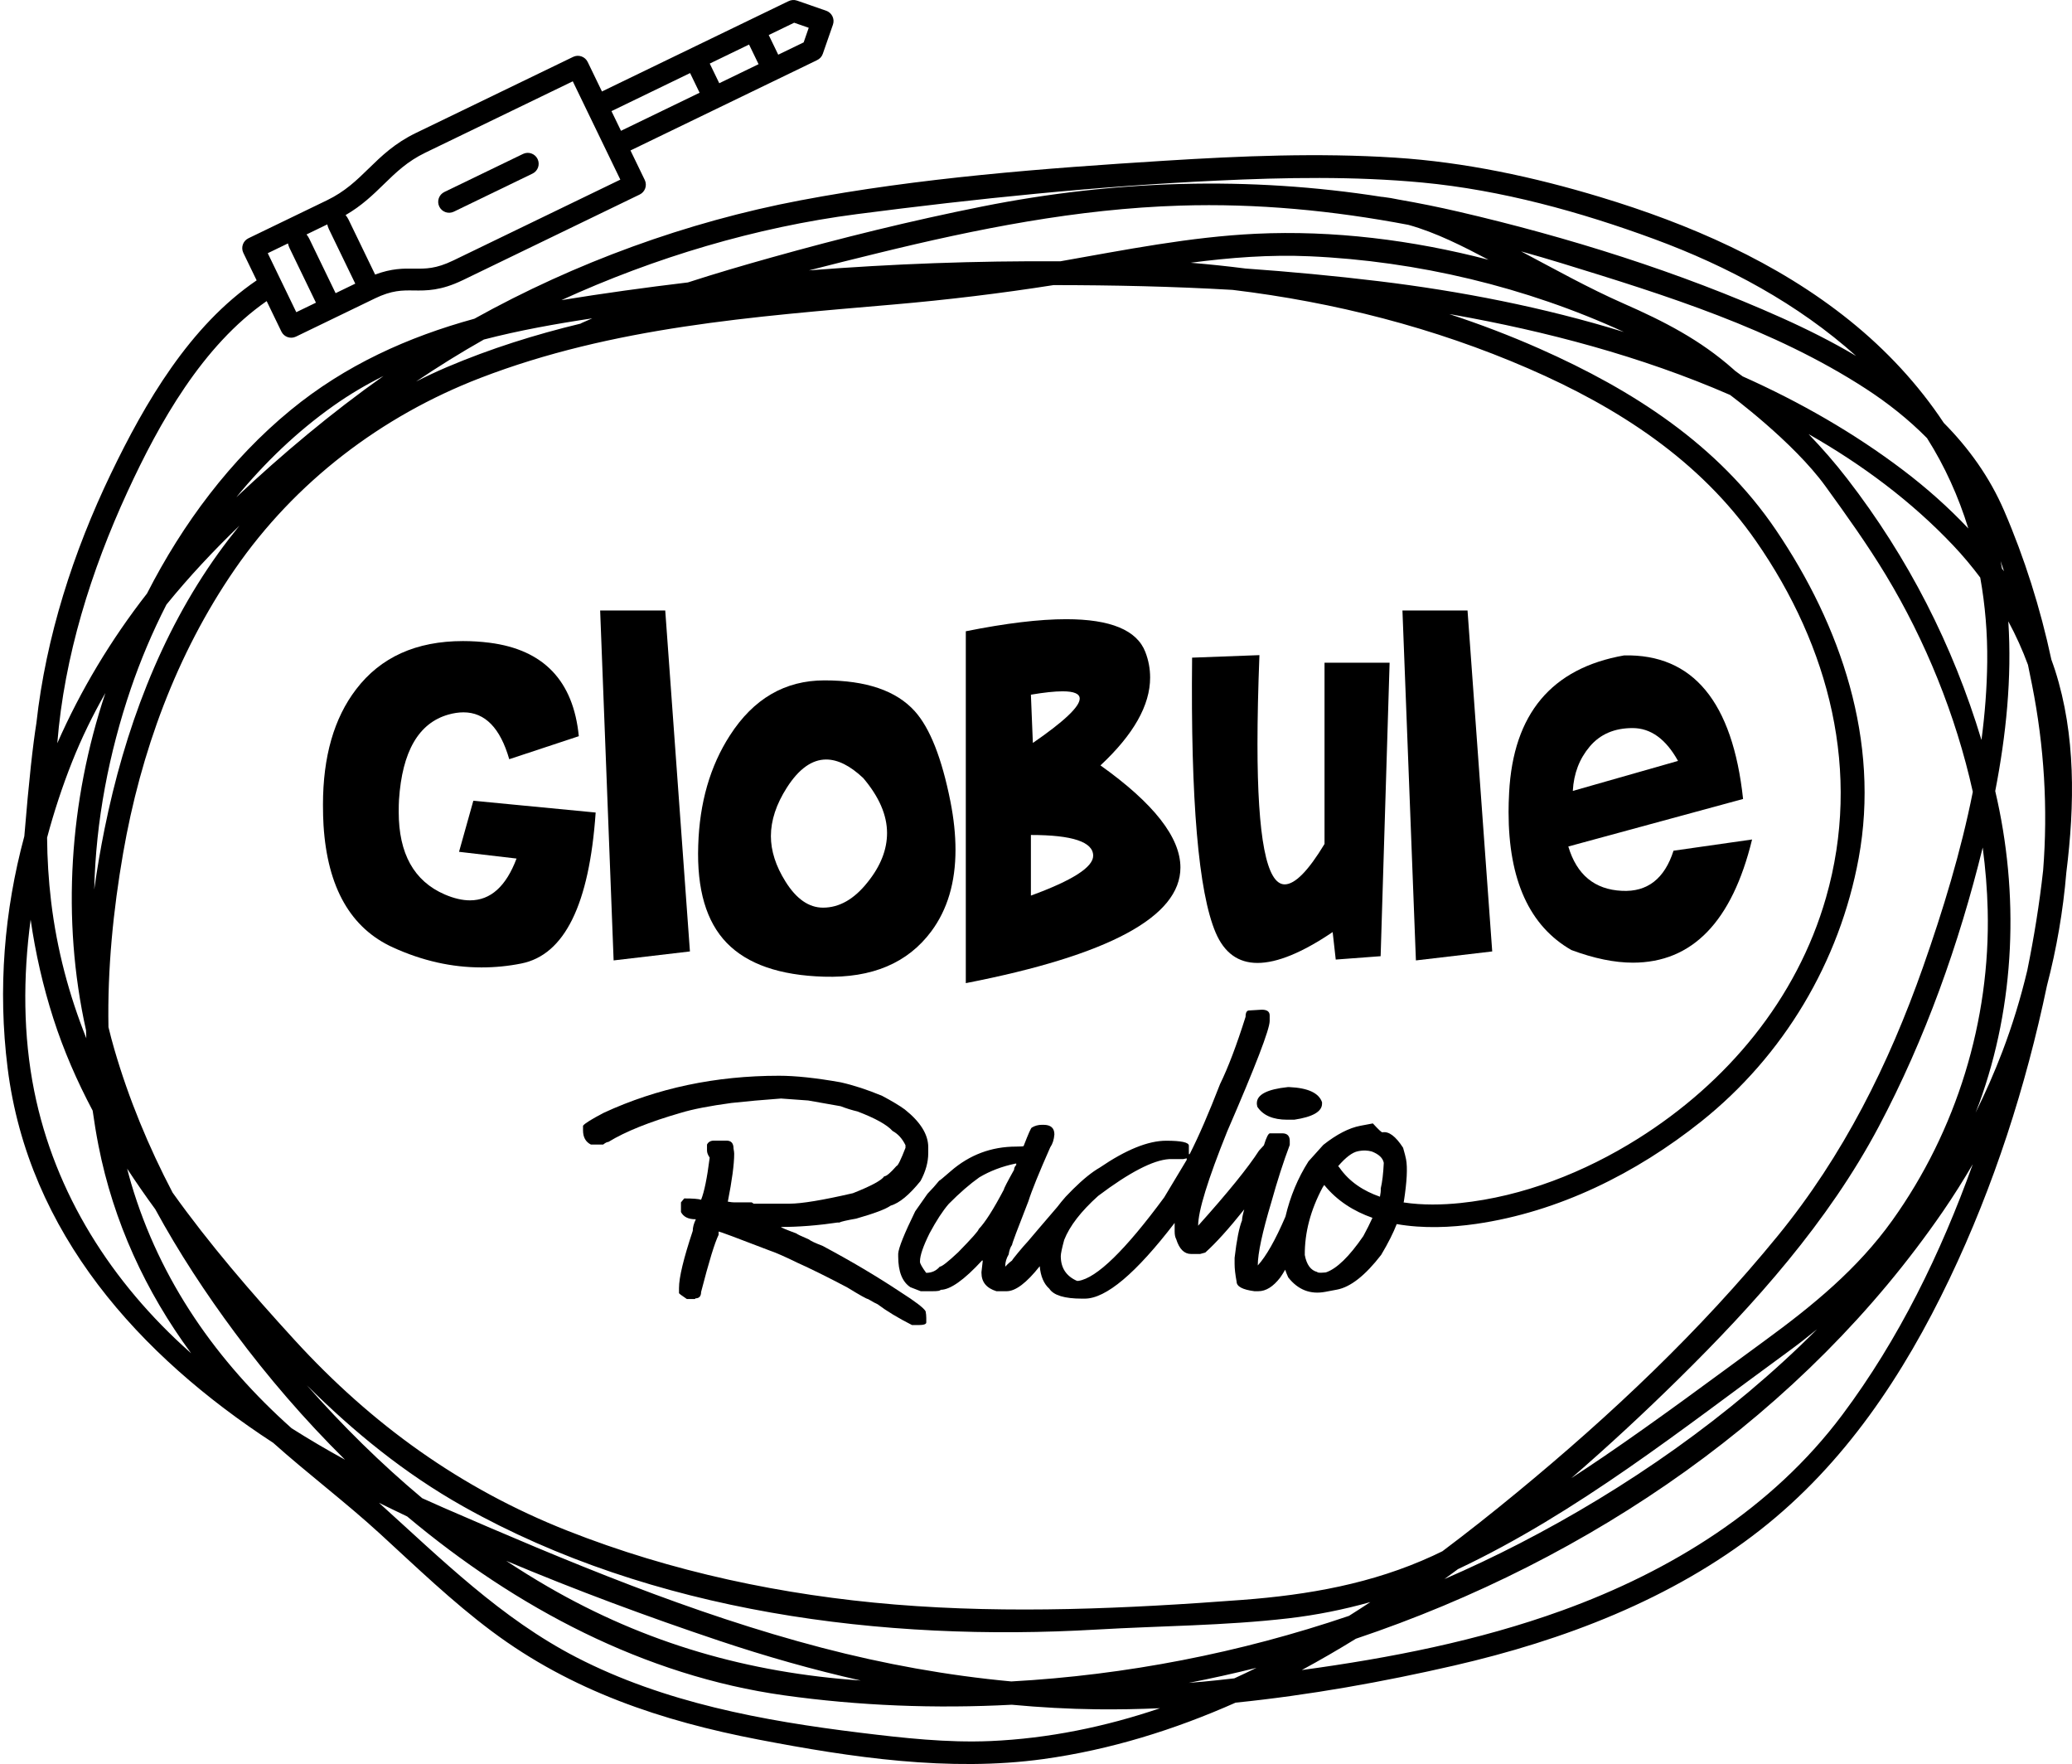 <?xml version="1.0" encoding="iso-8859-1"?>
<!-- Generator: Adobe Illustrator 25.4.1, SVG Export Plug-In . SVG Version: 6.00 Build 0)  -->
<svg version="1.1" id="logo_radio" xmlns="http://www.w3.org/2000/svg" xmlns:xlink="http://www.w3.org/1999/xlink" x="0px" y="0px"
	 viewBox="0 0 283.465 241.291" style="enable-background:new 0 0 283.465 241.291;" xml:space="preserve">
<g>
	<path d="M62.093,28.952l10.759-5.207c0.743-0.36,1.053-1.249,0.694-1.994c-0.362-0.743-1.253-1.054-1.997-0.693l-10.758,5.204
		c-0.744,0.361-1.052,1.253-0.694,1.995C60.458,29.002,61.351,29.313,62.093,28.952z"/>
	<path d="M281.154,91.694c-0.158-0.495-0.336-0.982-0.511-1.47c-1.507-7.055-3.692-13.94-6.46-20.36
		c-1.986-4.608-4.844-8.571-8.258-12.018c-3.486-5.267-7.864-9.964-12.824-13.962c-9.981-8.045-22.003-13.256-34.194-16.939
		c-9.113-2.753-18.533-4.771-28.044-5.382c-10.486-0.674-21.047-0.234-31.521,0.422c-16.587,1.038-33.542,2.329-49.881,5.426
		c-15.466,2.932-30.78,8.519-44.561,16.185c-9.093,2.497-17.637,6.335-25.138,12.497c-8.235,6.763-14.771,15.538-19.648,25.085
		c-4.935,6.326-9.076,13.212-12.276,20.484c0.951-11.904,4.628-23.603,9.603-34.4c4.352-9.447,10.264-19.982,19.04-26.077
		l2.016,4.167c0.359,0.743,1.252,1.053,1.995,0.691l10.759-5.204c0.003-0.001,0.006-0.005,0.01-0.007
		c2.362-1.141,3.746-1.124,5.347-1.102c1.731,0.025,3.69,0.047,6.692-1.404c0.002-0.002,0.005-0.001,0.009-0.002l24.204-11.714
		c0.743-0.36,1.053-1.251,0.695-1.996l-1.955-4.039c0.022-0.01,0.047-0.016,0.069-0.026L111.736,8.25
		c0.011-0.006,0.021-0.015,0.034-0.021c0.359-0.163,0.654-0.463,0.794-0.866l1.388-3.991c0.271-0.781-0.142-1.63-0.922-1.902
		l-3.99-1.388c-0.403-0.141-0.822-0.095-1.173,0.085c-0.01,0.005-0.025,0.006-0.036,0.013l-5.312,2.57L82.418,12.48
		c-0.021,0.01-0.041,0.027-0.063,0.038L80.4,8.476c-0.36-0.742-1.254-1.054-1.995-0.693l-21.516,10.41
		c-2.908,1.408-4.716,3.17-6.466,4.875c-1.65,1.609-3.209,3.125-5.68,4.323l-10.759,5.202c-0.743,0.361-1.053,1.254-0.693,1.997
		l1.819,3.76c-9.156,6.225-15.274,16.742-19.957,26.481C10.033,75.48,6.282,87.107,4.977,98.916
		c-0.471,2.947-1.011,7.714-1.65,15.467c-2.744,10.18-3.643,20.881-2.284,31.718c2.834,22.588,18.046,39.342,36.331,51.253
		c4.771,4.263,9.915,8.13,14.632,12.454c4.992,4.577,9.852,9.269,15.287,13.331c10.916,8.16,23.272,12.27,36.49,14.81
		c12.666,2.434,26.081,4.441,38.957,2.661c9.153-1.265,17.926-4.005,26.298-7.717c10.109-1.027,20.204-2.843,29.915-5.077
		c14.901-3.428,29.739-9.044,41.869-18.553c11.553-9.058,19.61-21.212,25.887-34.344c6.079-12.718,10.442-26.295,13.329-40.095
		c1.316-5.048,2.212-10.217,2.65-15.47C283.849,110.058,283.983,100.541,281.154,91.694z M108.647,3.108l1.993,0.694l-0.693,1.996
		l-3.479,1.682l-1.3-2.689L108.647,3.108z M102.478,6.092l1.301,2.688L98.4,11.384l-1.301-2.689L102.478,6.092z M83.719,15.17
		L94.41,9.995l1.301,2.69l-10.69,5.175c-0.023,0.01-0.041,0.026-0.062,0.038l-1.309-2.704C83.674,15.184,83.697,15.18,83.719,15.17z
		 M52.508,25.206c1.651-1.607,3.209-3.128,5.681-4.322l20.172-9.761l6.505,13.448L62.013,35.63
		c-0.004,0.001-0.006,0.002-0.008,0.002c-2.37,1.147-3.758,1.131-5.359,1.11c-1.453-0.019-3.068-0.036-5.325,0.815l-3.633-7.509
		c-0.114-0.237-0.255-0.444-0.41-0.628C49.486,28.144,51.022,26.654,52.508,25.206z M44.774,30.694
		c0.05,0.218,0.118,0.437,0.225,0.656l3.605,7.448l-2.69,1.302l-3.604-7.447c-0.105-0.22-0.236-0.411-0.374-0.584L44.774,30.694z
		 M39.394,33.297c0.051,0.218,0.12,0.437,0.226,0.655l3.604,7.449l-2.69,1.302l-3.903-8.069L39.394,33.297z M274.164,78.138
		c-0.089-0.122-0.184-0.241-0.274-0.362c-0.061-0.343-0.128-0.685-0.194-1.027C273.856,77.21,274.013,77.672,274.164,78.138z
		 M258.889,166.92c-4.759,6.654-10.877,11.648-17.424,16.436c-7.314,5.349-14.572,10.773-22.063,15.878
		c-1.464,0.997-2.942,1.977-4.428,2.943c5.039-4.362,9.921-8.89,14.617-13.512c10.446-10.28,20.537-21.552,27.436-34.564
		c6.351-11.978,10.983-25.003,14.221-38.173c0.377,2.852,0.612,5.706,0.682,8.54C272.305,139.584,267.677,154.631,258.889,166.92z
		 M171.818,31.974c-9.006,0.425-17.9,2.207-26.763,3.768c-11.47-0.073-22.955,0.344-34.383,1.242
		c3.123-0.806,6.245-1.577,9.346-2.338c13.656-3.348,27.348-6.082,41.44-6.522c10.525-0.329,20.953,0.681,31.224,2.633
		c3.788,1.052,7.473,2.938,10.962,4.777C193.243,32.821,182.357,31.477,171.818,31.974z M222.163,45.412
		c-11.008-3.393-22.4-5.601-33.556-6.951c-6.043-0.731-12.118-1.297-18.212-1.732c-2.498-0.321-5.001-0.581-7.507-0.789
		c5.394-0.709,10.817-1.127,16.265-0.886C193.882,35.709,208.741,39.241,222.163,45.412z M122.246,41.651
		c7.354-0.637,14.621-1.514,21.883-2.654c8.125,0.004,16.322,0.18,24.504,0.655c13.9,1.675,27.592,5.164,40.443,10.744
		c12.266,5.326,23.468,12.544,31.171,23.637c10.023,14.433,14.483,31.574,9.565,48.744c-3.993,13.942-13.565,25.33-25.718,32.969
		c-7.296,4.587-15.72,7.923-24.333,8.811c-2.375,0.245-5.112,0.315-7.74-0.084c0.014-0.057,0.028-0.108,0.042-0.167
		c0.413-2.674,0.512-4.585,0.295-5.735c-0.063-0.332-0.198-0.858-0.406-1.579c-1.014-1.573-1.957-2.277-2.829-2.111
		c-0.111,0.021-0.546-0.385-1.305-1.217l-1.704,0.321c-1.551,0.293-3.243,1.165-5.077,2.615l-2.027,2.254
		c-1.455,2.284-2.503,4.804-3.15,7.556c-1.376,3.198-2.639,5.43-3.788,6.68c0-1.649,0.62-4.536,1.859-8.666
		c0.803-2.888,1.641-5.496,2.516-7.82v-0.55c0-0.69-0.346-1.036-1.036-1.036h-1.67c-0.219,0-0.495,0.551-0.831,1.64l-0.669,0.727
		c-1.493,2.325-4.269,5.749-8.328,10.272c0-2.015,1.324-6.312,3.974-12.893c3.874-8.934,5.813-13.972,5.813-15.113v-0.761
		c0-0.52-0.36-0.782-1.078-0.782c-0.113,0-0.69,0.035-1.733,0.105c-0.324,0-0.486,0.29-0.486,0.867
		c-1.226,3.889-2.389,6.954-3.488,9.195c-1.551,4.003-2.938,7.2-4.164,9.596h-0.106v-1.162c0-0.451-1.036-0.677-3.107-0.677
		c-2.465,0-5.495,1.226-9.089,3.678c-1.055,0.602-2.268,1.584-3.634,2.934c-0.005,0.004-0.012,0.01-0.016,0.014
		c-0.005,0.006-0.015,0.016-0.021,0.023c-0.319,0.316-0.643,0.646-0.979,1.002c-0.428,0.481-0.805,0.948-1.156,1.408
		c-1.738,2.011-3.84,4.495-4.031,4.721c-0.621,0.649-2.156,2.503-2.156,2.601c-0.494,0.352-0.931,0.845-0.931,0.845v-0.085
		c0-0.536,0.155-1.064,0.465-1.585c0.085-0.562,0.239-1.001,0.466-1.31c0-0.183,0.747-2.178,2.24-5.982
		c0.436-1.395,1.429-3.847,2.98-7.355c0.324-0.465,0.515-1.058,0.571-1.776c0-0.874-0.5-1.31-1.501-1.31h-0.19
		c-0.521,0-0.987,0.127-1.395,0.38c-0.099,0-0.472,0.838-1.12,2.515c0,0.056-0.337,0.085-1.014,0.085
		c-3.396,0-6.383,1.12-8.962,3.361c-1.001,0.875-1.53,1.31-1.585,1.31c-0.465,0.579-0.993,1.17-1.585,1.775l-1.691,2.41
		c-1.494,3.058-2.269,4.988-2.325,5.791v0.38c0,2.072,0.557,3.474,1.67,4.207l1.416,0.549h1.585c0.747,0,1.12-0.063,1.12-0.191
		c1.324,0,3.22-1.338,5.685-4.015h0.085v0.105c0,0.085-0.057,0.579-0.169,1.48v0.105c0,1.255,0.683,2.093,2.05,2.515h1.395
		c1.218,0,2.728-1.14,4.527-3.42c0.12,1.375,0.556,2.406,1.315,3.082c0.592,0.902,2.079,1.353,4.46,1.353h0.38
		c2.904,0,7.004-3.452,12.302-10.357v1.162c0,0.452,0.071,0.803,0.212,1.057c0.422,1.353,1.099,2.029,2.029,2.029h1.247l0.697-0.191
		c1.448-1.294,3.226-3.264,5.334-5.906c-0.201,0.713-0.302,1.217-0.302,1.51c-0.395,0.973-0.733,2.678-1.015,5.115v0.846
		c0,0.634,0.092,1.437,0.275,2.409c0,0.663,0.81,1.099,2.431,1.31h0.549c1.028,0,2.022-0.62,2.98-1.86
		c0.226-0.318,0.454-0.686,0.684-1.08c0.116,0.348,0.256,0.699,0.421,1.055c1.339,1.699,3.026,2.355,5.061,1.971l1.6-0.302
		c1.856-0.349,3.872-1.934,6.05-4.754c0.964-1.617,1.663-3.013,2.127-4.212c3.599,0.634,7.436,0.47,10.854-0.024
		c11.308-1.636,21.906-6.921,30.781-13.993c11.297-9.001,18.959-21.845,21.567-36.05c2.937-16-2.413-31.736-11.345-44.908
		c-7.896-11.644-19.588-19.126-32.289-24.754c-4.043-1.792-8.177-3.366-12.378-4.745c0.201,0.035,0.403,0.066,0.604,0.102
		c12.516,2.226,25.637,5.654,37.801,10.955c0,0,8.618,6.361,13.059,12.492c2.884,3.981,5.764,8.014,8.262,12.146
		c5.404,8.942,9.574,19.17,11.899,29.654c-1.626,8.184-4.095,16.248-6.813,23.969c-4.7,13.346-10.897,25.771-19.859,36.747
		c-10.636,13.024-22.778,24.484-35.739,35.156c-3.327,2.74-6.708,5.42-10.155,8.005c-0.436,0.208-0.868,0.422-1.306,0.624
		c-8.293,3.814-17.023,5.347-26.074,6.03c-15.744,1.189-31.746,1.927-47.502,0.633c-15.309-1.257-30.539-4.458-44.843-10.106
		c-14.604-5.767-26.765-14.55-37.314-26.086c-5.926-6.48-11.663-13.12-16.678-20.151c-3.291-6.28-6.009-12.847-7.979-19.633
		c-0.289-0.996-0.554-1.997-0.795-3.003c-0.151-7.971,0.652-15.99,1.998-23.754c2.398-13.823,7.286-27.25,15.267-38.843
		c8.24-11.968,20.075-20.985,33.597-26.194C83.826,44.719,103.077,43.309,122.246,41.651z M183.248,159.71
		c-0.054-0.079-0.115-0.142-0.175-0.207c1.041-1.208,1.946-1.89,2.711-2.035l0.187-0.035c0.553-0.105,1.117-0.082,1.691,0.068
		c0.974,0.376,1.524,0.895,1.649,1.56c-0.068,1.461-0.207,2.628-0.415,3.499c0.018,0.322-0.018,0.699-0.108,1.13
		C186.574,162.922,184.608,161.673,183.248,159.71z M187.762,166.578c-0.342,0.757-0.752,1.583-1.25,2.498
		c-1.935,2.817-3.644,4.473-5.128,4.969c-0.761,0.071-1.151,0.052-1.172-0.058c-0.889-0.22-1.458-0.994-1.708-2.324
		c-0.022-3.079,0.794-6.164,2.447-9.259c0.073-0.113,0.142-0.211,0.214-0.32C182.923,164.253,185.215,165.685,187.762,166.578z
		 M162.351,158.442v0.211l-3.086,5.137c-5.327,7.228-9.237,11.033-11.731,11.414h-0.191c-1.479-0.648-2.22-1.776-2.22-3.383
		c0-0.338,0.155-1.078,0.465-2.219c0.747-1.903,2.297-3.911,4.651-6.024c4.269-3.213,7.503-4.889,9.701-5.031h1.924L162.351,158.442
		z M137.338,162.711c-1.424,2.706-2.572,4.51-3.446,5.411c0,0.198-0.938,1.255-2.811,3.171c-1.395,1.31-2.234,1.966-2.515,1.966
		c-0.479,0.564-1.099,0.845-1.86,0.845c-0.564-0.775-0.845-1.276-0.845-1.501v-0.085c0-0.789,0.437-2.064,1.31-3.826
		c0.93-1.733,1.804-3.072,2.621-4.016c1.493-1.508,2.888-2.719,4.185-3.636c1.466-0.873,3.114-1.501,4.947-1.881h0.105v0.19
		c-0.198,0.198-0.296,0.416-0.296,0.655C137.802,161.669,137.338,162.571,137.338,162.711z M199.458,214.633
		c0.004-0.002,0.009-0.004,0.013-0.006c16.341-7.718,30.7-19.198,45.221-29.789c1.341-0.979,2.638-1.99,3.9-3.025
		c-11.934,11.97-26.191,21.829-40.732,29.324c-3.361,1.732-6.783,3.35-10.255,4.855
		C198.225,215.542,198.842,215.089,199.458,214.633z M271.867,90.536c-0.039,3.559-0.318,7.126-0.788,10.682
		c-3.913-12.962-10.02-24.943-18.381-35.756c-1.668-2.157-3.431-4.18-5.276-6.087c7.334,4.17,14.081,9.193,19.819,15.26
		c1.323,1.399,2.54,2.86,3.671,4.367C271.591,82.786,271.91,86.653,271.867,90.536z M263.63,59.927
		c2.448,3.856,4.312,8.019,5.653,12.358c-2.73-2.896-5.723-5.547-8.863-7.931c-6.771-5.139-14.194-9.38-22.005-12.869
		c-0.345-0.257-0.691-0.511-1.041-0.762c-0.075-0.067-0.148-0.136-0.223-0.203c-4.561-4.053-9.534-6.584-15.05-9.01
		c-4.788-2.107-9.372-4.678-14.004-7.126c1.848,0.515,3.691,1.05,5.527,1.614c14.258,4.378,29.021,8.989,41.621,17.164
		C258.271,55.126,261.11,57.375,263.63,59.927z M117.227,29.289c16.354-2.12,32.797-3.811,49.275-4.584
		c9.335-0.438,18.756-0.613,28.072,0.263c10.784,1.015,21.634,4.007,31.766,7.743c10.006,3.69,19.645,8.852,27.595,15.985
		c-3.309-1.964-6.763-3.69-10.213-5.235c-14-6.272-29.214-11.031-44.136-14.496c-2.726-0.633-5.46-1.186-8.198-1.661
		c-0.743-0.157-1.49-0.286-2.245-0.374c-0.038-0.004-0.071,0-0.107-0.002c-18.154-2.852-36.52-2.302-54.657,1.316
		c-9.718,1.938-19.357,4.317-28.897,6.99c-3.797,1.064-7.601,2.177-11.37,3.397c-5.794,0.691-11.567,1.492-17.303,2.422
		C89.582,35.212,103.425,31.079,117.227,29.289z M66.198,46.442c4.864-1.261,9.849-2.149,14.826-2.897
		c-0.487,0.214-0.977,0.419-1.46,0.64c-0.054,0.024-0.095,0.055-0.142,0.083c-6.198,1.493-12.301,3.404-18.256,5.937
		c-1.443,0.613-2.857,1.28-4.247,1.986C59.95,50.146,63.047,48.221,66.198,46.442z M45.591,55.526
		c2.206-1.564,4.505-2.918,6.877-4.099c-7.105,5.015-13.876,10.698-20.137,16.584C36.216,63.274,40.65,59.029,45.591,55.526z
		 M22.767,82.702c3.091-3.804,6.456-7.394,9.981-10.788c-0.99,1.22-1.95,2.468-2.87,3.746c-8.01,11.137-12.872,24.356-15.574,37.725
		c-0.553,2.733-1.025,5.493-1.41,8.27c0.205-9.339,2.016-18.676,5-27.446C19.222,90.305,20.856,86.445,22.767,82.702z M9.858,104.22
		c1.295-3.262,2.831-6.401,4.559-9.425c-4.929,14.759-6.029,30.915-2.648,46.121c0.01,0.369,0.026,0.737,0.04,1.106
		c-2.344-5.88-4.024-12.088-4.817-18.722c-0.349-2.921-0.526-5.829-0.549-8.725C7.393,111.012,8.541,107.538,9.858,104.22z
		 M25.96,184.939c-10.663-9.485-18.462-21.651-21.284-35.732c-1.511-7.54-1.544-15.543-0.485-23.417
		c0.66,4.583,1.691,9.115,3.114,13.541c1.407,4.378,3.237,8.56,5.371,12.583c0.225,1.601,0.485,3.198,0.797,4.784
		c2.043,10.409,6.466,19.995,12.673,28.402C26.085,185.045,26.021,184.994,25.96,184.939z M39.892,195.361
		c-10.198-9.087-18.008-20.172-21.947-33.492c-0.198-0.669-0.374-1.343-0.551-2.016c1.231,1.881,2.514,3.73,3.845,5.546
		c3.224,5.922,6.945,11.572,10.887,16.878c4.498,6.054,9.549,11.923,15.073,17.387C44.718,198.306,42.279,196.873,39.892,195.361z
		 M41.987,189.49c6.388,6.34,13.309,12.026,21.397,16.571c25.853,14.526,57.441,18.543,86.658,16.834
		c8.736-0.511,17.491-0.523,26.194-1.532c3.872-0.449,7.6-1.2,11.244-2.227c-0.971,0.64-1.948,1.269-2.931,1.888
		c-14.895,5.061-30.497,8.1-46.195,8.968c-8.714-0.806-17.366-2.372-25.923-4.608c-17.788-4.65-34.888-11.832-51.718-19.139
		c-0.987-0.428-1.97-0.868-2.95-1.315C52.115,200.202,46.85,195.006,41.987,189.49z M117.75,229.866
		c-15.373-1.064-29.415-5.077-42.808-12.839c-1.932-1.119-3.826-2.3-5.69-3.53c9.569,4.028,19.344,7.646,29.087,10.911
		C104.722,226.548,111.198,228.391,117.75,229.866z M135.515,238.146c-5.939,0.258-11.956-0.419-17.841-1.14
		c-13.313-1.632-26.784-4.114-38.79-10.3c-10.332-5.323-18.51-13.451-27.044-21.153c1.28,0.635,2.571,1.255,3.864,1.872
		c14.894,12.499,32.49,21.798,51.562,24.467c10.218,1.43,20.674,1.841,31.152,1.287c3.865,0.36,7.748,0.579,11.647,0.625
		c2.863,0.033,5.745-0.022,8.636-0.149C151.228,236.197,143.401,237.802,135.515,238.146z M168.866,229.57
		c-0.767,0.086-1.534,0.172-2.301,0.255c-1.312,0.142-2.624,0.259-3.935,0.363c3.104-0.604,6.194-1.29,9.267-2.059
		C170.895,228.623,169.884,229.103,168.866,229.57z M252.049,193.515c-9.607,12.839-23.459,21.389-38.369,26.782
		c-11.466,4.147-23.498,6.493-35.586,8.137c2.507-1.357,4.976-2.785,7.402-4.283c32.202-10.82,61.317-30.823,80.311-58.45
		c1.446-2.104,2.801-4.261,4.082-6.456C265.525,171.399,259.779,183.185,252.049,193.515z M279.515,119.057
		c-0.507,4.585-1.245,9.151-2.169,13.681c-0.898,3.768-2.031,7.494-3.428,11.154c-1.08,2.828-2.298,5.594-3.641,8.297
		c0.159-0.412,0.326-0.818,0.478-1.235c4.963-13.611,5.514-28.698,2.208-42.749c1.49-7.673,2.29-15.461,1.79-23.215
		c1.038,1.923,1.936,3.908,2.688,5.948c0.192,0.921,0.377,1.836,0.557,2.737C279.67,102.093,280.184,110.624,279.515,119.057z"/>
	<path d="M48.714,94.292c-3.019,3.94-4.529,9.199-4.529,15.774c0,1.075,0.026,2.022,0.077,2.841
		c0.537,8.496,3.709,14.061,9.518,16.695c3.992,1.817,8.021,2.725,12.09,2.725c1.843,0,3.659-0.177,5.45-0.537
		c5.911-1.175,9.302-8.06,10.171-20.649l-16.734-1.612l-1.958,6.985l7.868,0.921c-1.434,3.813-3.556,5.718-6.371,5.718
		c-1.05,0-2.202-0.269-3.454-0.806c-4.198-1.816-6.295-5.578-6.295-11.284c0-0.715,0.013-1.267,0.038-1.651
		c0.435-6.626,2.687-10.516,6.755-11.668c0.715-0.204,1.406-0.307,2.072-0.307c2.941,0,5.028,2.137,6.256,6.41l9.518-3.147
		c-0.743-7.574-4.812-11.835-12.205-12.782c-1.204-0.153-2.418-0.23-3.646-0.23C56.94,87.69,52.065,89.892,48.714,94.292z"/>
	<polygon points="94.387,130.14 91.01,83.508 82.105,83.508 83.948,131.368 	"/>
	<path d="M112.719,133.594c6.576,0.205,11.476-1.867,14.7-6.217c2.2-2.969,3.3-6.679,3.3-11.131c0-2.072-0.231-4.274-0.691-6.601
		c-1.177-5.935-2.803-10.056-4.875-12.359c-2.533-2.815-6.654-4.222-12.359-4.222c-5.399,0-9.711,2.509-12.934,7.523
		c-2.712,4.197-4.159,9.211-4.337,15.046c-0.206,6.012,1.099,10.465,3.915,13.355C102.254,131.881,106.68,133.415,112.719,133.594z
		 M107.653,107.725c1.636-2.557,3.428-3.838,5.373-3.838c1.586,0,3.275,0.844,5.066,2.533c2.174,2.559,3.263,5.067,3.263,7.523
		c0,2.279-0.882,4.517-2.649,6.716c-1.842,2.329-3.877,3.493-6.102,3.493c-1.944,0-3.66-1.19-5.143-3.57
		c-1.33-2.123-1.996-4.196-1.996-6.217C105.466,112.216,106.195,110.004,107.653,107.725z"/>
	<path d="M161.491,118.663c0-4.119-3.646-8.775-10.939-13.97c4.529-4.222,6.794-8.226,6.794-12.013c0-1.203-0.218-2.366-0.653-3.493
		c-1.151-2.994-4.759-4.491-10.823-4.491c-3.685,0-8.266,0.552-13.74,1.651v48.13C151.704,130.665,161.491,125.395,161.491,118.663z
		 M145.371,94.561c1.56,0,2.341,0.332,2.341,0.997c0,1.101-2.136,3.123-6.409,6.065l-0.268-6.601
		C142.851,94.714,144.296,94.561,145.371,94.561z M141.035,122.502v-8.291c5.681,0,8.52,0.947,8.52,2.84
		C149.555,118.613,146.715,120.43,141.035,122.502z"/>
	<path d="M172.032,131.714c2.686,0,6.115-1.406,10.286-4.222l0.422,3.761l6.141-0.461l1.228-40.146h-8.904v24.795
		c-2.226,3.684-4.043,5.527-5.451,5.527c-2.481,0-3.722-6.396-3.722-19.19c0-3.506,0.089-7.562,0.268-12.167l-9.212,0.345
		c-0.205,19.55,0.87,32.087,3.224,37.614C167.491,130.332,169.396,131.714,172.032,131.714z"/>
	<polygon points="204.147,130.14 200.769,83.508 191.865,83.508 193.707,131.368 	"/>
	<path d="M214.98,129.949c3.096,1.151,5.898,1.727,8.406,1.727c8.137,0,13.574-5.616,16.311-16.849l-10.747,1.535
		c-1.229,3.838-3.582,5.667-7.062,5.488c-3.736-0.177-6.18-2.2-7.331-6.064l23.909-6.502c-1.433-13.295-6.857-19.841-16.271-19.636
		c-9.927,1.742-15.173,7.997-15.736,18.768c-0.052,0.974-0.077,1.857-0.077,2.649C206.383,120.378,209.249,126.673,214.98,129.949z
		 M217.496,102.104c1.42-1.677,3.37-2.516,5.852-2.516c2.482,0,4.555,1.499,6.217,4.493l-14.393,4.105
		C215.3,105.806,216.076,103.78,217.496,102.104z"/>
	<path d="M123.787,151.759c-0.687-0.507-1.717-1.128-3.092-1.859c-2.002-0.837-3.899-1.457-5.691-1.86
		c-3.361-0.596-6.169-0.896-8.424-0.896c-8.679,0-16.669,1.689-23.973,5.064c-1.658,0.865-2.607,1.456-2.845,1.77v0.627
		c0,0.941,0.359,1.591,1.076,1.949h1.681c0.299-0.238,0.537-0.358,0.717-0.358c2.314-1.419,5.623-2.748,9.925-3.987
		c1.628-0.494,3.935-0.941,6.923-1.345c2.047-0.224,4.302-0.426,6.766-0.605l3.719,0.269l4.436,0.784
		c0.776,0.3,1.546,0.538,2.308,0.717c2.434,0.928,4.033,1.815,4.794,2.666c0.747,0.404,1.336,1.054,1.77,1.95v0.358
		c-0.642,1.658-1.053,2.487-1.232,2.487c-0.822,0.942-1.382,1.412-1.68,1.412c-0.358,0.552-1.785,1.322-4.279,2.307
		c-4.137,0.956-7.035,1.434-8.693,1.434h-4.884l-0.269-0.179h-2.397c-0.21,0-0.471-0.03-0.784-0.089h-0.09
		c0.583-2.943,0.874-5.13,0.874-6.565c0-0.147-0.03-0.388-0.09-0.716c0-0.717-0.322-1.077-0.963-1.077h-1.703
		c-0.463,0-0.784,0.18-0.964,0.539v0.806c0,0.301,0.12,0.62,0.358,0.964v0.089c-0.344,2.719-0.732,4.616-1.165,5.69
		c-0.359-0.119-1.129-0.179-2.308-0.179l-0.448,0.538v1.322c0.344,0.658,1,0.986,1.972,0.986h0.067
		c-0.284,0.582-0.425,1.112-0.425,1.59c-1.255,3.764-1.882,6.371-1.882,7.819v0.695c0,0.06,0.358,0.329,1.075,0.807h1.075
		c0.059,0,0.09-0.03,0.09-0.09c0.523,0,0.784-0.291,0.784-0.873c1.075-4.167,1.874-6.774,2.397-7.819v-0.448
		c0.149,0,2.456,0.859,6.923,2.577c0.881,0.299,2.158,0.859,3.831,1.68c1.867,0.837,4.145,1.964,6.833,3.383
		c1.733,1.061,2.681,1.591,2.846,1.591c0.686,0.403,1.128,0.643,1.322,0.717c1.224,0.926,2.793,1.874,4.705,2.845h0.896
		c0.702,0,1.053-0.12,1.053-0.358v-0.627c0-0.284-0.031-0.582-0.09-0.896c-0.239-0.448-1.389-1.329-3.451-2.643
		c-3.241-2.151-6.796-4.257-10.664-6.318c-0.986-0.373-1.605-0.664-1.86-0.874c-1.12-0.478-1.68-0.747-1.68-0.806
		c-1.42-0.523-2.128-0.82-2.128-0.896c2.405,0,4.974-0.201,7.707-0.604h0.269c0.193-0.12,0.963-0.299,2.308-0.537
		c2.464-0.702,4.033-1.292,4.705-1.77c1.21-0.358,2.576-1.486,4.1-3.383c0.702-1.299,1.053-2.568,1.053-3.809v-0.807
		C126.991,155.179,125.923,153.461,123.787,151.759z"/>
	<path d="M176.407,148.697h-0.233c-2.818,0.296-4.227,1.029-4.227,2.198v0.127l0.063,0.359c0.774,1.184,2.142,1.776,4.101,1.776
		h0.951c2.536-0.38,3.804-1.113,3.804-2.198v-0.191C180.431,149.501,178.944,148.811,176.407,148.697z"/>
</g>
</svg>
